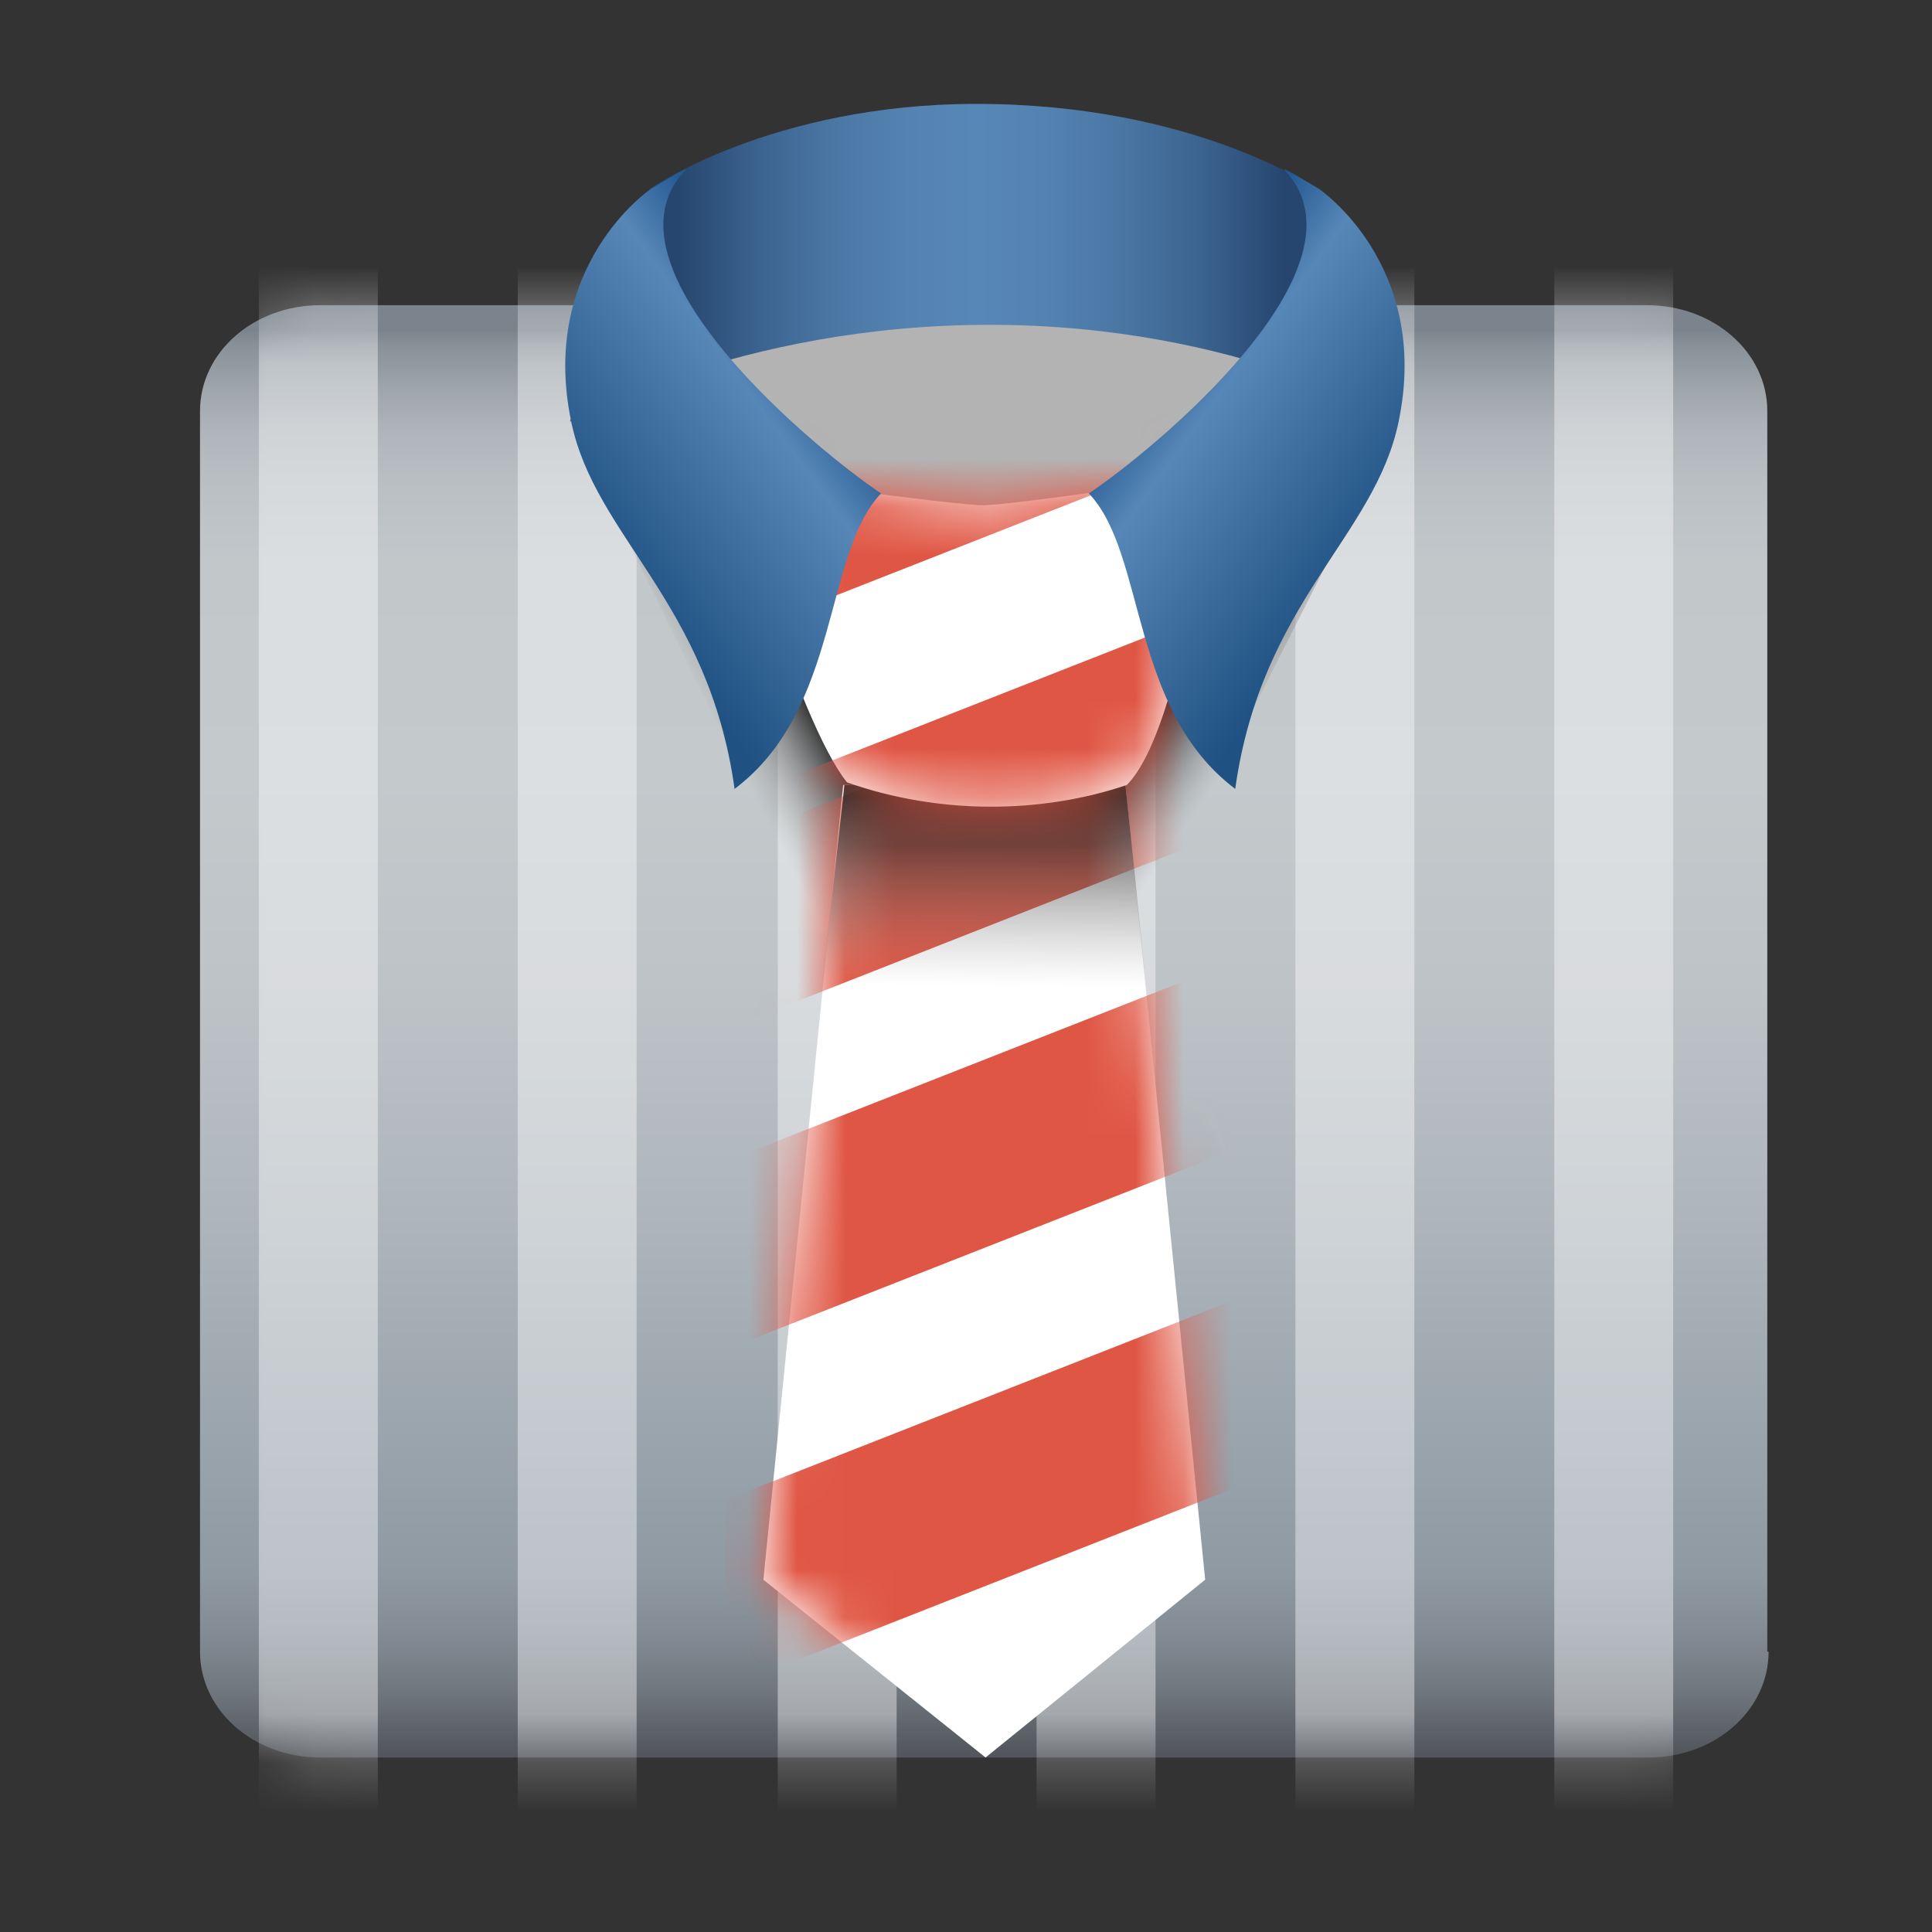 <svg width="40" height="40" viewBox="0 0 40 40" fill="none" xmlns="http://www.w3.org/2000/svg">
<rect x="0" y="0" width="40" height="40" fill="#333333" stroke="none"/>
<g clip-path="url(#clip0_5098_1946)">
<path d="M36.617 34.195C36.617 35.413 35.507 36.387 34.127 36.387H6.63C5.25 36.387 4.141 35.413 4.141 34.195V8.511C4.141 7.294 5.25 6.319 6.63 6.319H34.1C35.48 6.319 36.59 7.294 36.59 8.511V34.195H36.617Z" fill="url(#paint0_linear_5098_1946)"/>
<g style="mix-blend-mode:lighten" opacity="0.41">
<mask id="mask0_5098_1946" style="mask-type:luminance" maskUnits="userSpaceOnUse" x="4" y="6" width="33" height="31">
<path d="M36.617 34.195C36.617 35.413 35.507 36.387 34.127 36.387H6.63C5.25 36.387 4.141 35.413 4.141 34.195V8.511C4.141 7.294 5.25 6.319 6.63 6.319H34.1C35.48 6.319 36.59 7.294 36.59 8.511V34.195H36.617Z" fill="white"/>
</mask>
<g mask="url(#mask0_5098_1946)">
<path d="M7.822 5.372H5.359V37.848H7.822V5.372Z" fill="white"/>
<path d="M13.181 5.372H10.719V37.848H13.181V5.372Z" fill="white"/>
<path d="M18.564 5.372H16.102V37.848H18.564V5.372Z" fill="white"/>
<path d="M23.924 5.372H21.461V37.848H23.924V5.372Z" fill="white"/>
<path d="M29.283 5.372H26.82V37.848H29.283V5.372Z" fill="white"/>
<path d="M34.642 5.372H32.18V37.848H34.642V5.372Z" fill="white"/>
</g>
</g>
<path d="M26.684 5.453H13.938V11.624H26.684V5.453Z" fill="#B3B3B3"/>
<path d="M28.959 8.728C28.959 8.728 25.712 6.725 20.488 6.725C15.265 6.725 11.801 8.728 11.801 8.728L13.452 3.91C13.452 3.91 15.969 2.151 20.218 2.151C24.737 2.151 27.254 3.91 27.254 3.91L28.932 8.728H28.959Z" fill="url(#paint1_linear_5098_1946)"/>
<path d="M13.479 5.372L11.801 8.728L17.89 21.231V11.543L13.479 5.372Z" fill="url(#paint2_linear_5098_1946)"/>
<path d="M27.279 5.372L28.956 8.728L22.867 20.771V11.543L27.279 5.372Z" fill="url(#paint3_linear_5098_1946)"/>
<path d="M23.301 16.252H17.456L15.805 32.706L20.405 36.387L24.952 32.706L23.301 16.252Z" fill="white"/>
<mask id="mask1_5098_1946" style="mask-type:luminance" maskUnits="userSpaceOnUse" x="15" y="16" width="10" height="21">
<path d="M23.301 16.252H17.456L15.805 32.706L20.405 36.387L24.952 32.706L23.301 16.252Z" fill="white"/>
</mask>
<g mask="url(#mask1_5098_1946)">
<path d="M26.034 16.982L15.02 21.313V17.442L26.034 13.112V16.982Z" fill="#E05644"/>
<path d="M26.034 23.613L15.02 27.943V24.046L26.034 19.716V23.613Z" fill="#E05644"/>
<path d="M26.034 30.622L15.02 34.952V31.055L26.034 26.725V30.622Z" fill="#E05644"/>
</g>
<path d="M23.788 20.96L23.301 16.252H17.483L16.941 21.123C18.186 22.016 22.462 21.799 23.788 20.96Z" fill="url(#paint4_linear_5098_1946)"/>
<path d="M23.329 16.252C21.57 16.847 19.459 16.874 17.537 16.198C16.509 14.926 15.074 9.811 15.074 9.811C15.074 9.811 19.729 10.46 20.352 10.46C20.974 10.46 25.088 9.838 25.088 9.838C25.088 9.838 24.492 15.088 23.329 16.252Z" fill="white"/>
<mask id="mask2_5098_1946" style="mask-type:luminance" maskUnits="userSpaceOnUse" x="15" y="9" width="11" height="8">
<path d="M23.329 16.252C21.57 16.847 19.459 16.874 17.537 16.198C16.509 14.926 15.074 9.811 15.074 9.811C15.074 9.811 19.729 10.46 20.352 10.46C20.974 10.46 25.088 9.838 25.088 9.838C25.088 9.838 24.492 15.088 23.329 16.252Z" fill="white"/>
</mask>
<g mask="url(#mask2_5098_1946)">
<path d="M24.195 9.621L13.18 13.951V10.081L24.195 5.751V9.621Z" fill="#E05644"/>
<path d="M26.198 16.116L15.184 20.447V16.549L26.198 12.219V16.116Z" fill="#E05644"/>
</g>
<path d="M13.477 3.91C13.477 3.91 11.15 5.48 11.826 8.728C12.314 11.109 14.668 12.463 15.209 16.333C17.402 14.682 17.05 11.461 18.241 10.216C16.942 9.35 12.287 5.534 14.181 3.531C14.316 3.396 13.477 3.91 13.477 3.91Z" fill="url(#paint5_linear_5098_1946)"/>
<path d="M27.306 3.91C27.306 3.91 29.634 5.48 28.957 8.728C28.47 11.109 26.115 12.463 25.574 16.333C23.382 14.682 23.734 11.461 22.543 10.216C23.842 9.35 28.497 5.534 26.602 3.531C26.467 3.396 27.306 3.91 27.306 3.91Z" fill="url(#paint6_linear_5098_1946)"/>
</g>
<defs>
<linearGradient id="paint0_linear_5098_1946" x1="20.379" y1="6.536" x2="20.379" y2="36.495" gradientUnits="userSpaceOnUse">
<stop offset="0.01" stop-color="#7B848C"/>
<stop offset="0.02" stop-color="#889198"/>
<stop offset="0.05" stop-color="#9EA5AB"/>
<stop offset="0.08" stop-color="#AFB5BA"/>
<stop offset="0.12" stop-color="#BBC0C4"/>
<stop offset="0.17" stop-color="#C2C7CA"/>
<stop offset="0.32" stop-color="#C4C9CC"/>
<stop offset="0.46" stop-color="#BEC3C7"/>
<stop offset="0.63" stop-color="#ADB5BB"/>
<stop offset="0.83" stop-color="#939EA7"/>
<stop offset="0.87" stop-color="#8F99A2"/>
<stop offset="0.91" stop-color="#838C95"/>
<stop offset="0.95" stop-color="#70777E"/>
<stop offset="0.99" stop-color="#55595F"/>
<stop offset="1" stop-color="#505359"/>
</linearGradient>
<linearGradient id="paint1_linear_5098_1946" x1="11.801" y1="5.453" x2="28.959" y2="5.453" gradientUnits="userSpaceOnUse">
<stop offset="0.13" stop-color="#26466F"/>
<stop offset="0.14" stop-color="#284972"/>
<stop offset="0.23" stop-color="#3C6490"/>
<stop offset="0.32" stop-color="#4B77A5"/>
<stop offset="0.41" stop-color="#5483B2"/>
<stop offset="0.49" stop-color="#5787B7"/>
<stop offset="0.57" stop-color="#5483B2"/>
<stop offset="0.66" stop-color="#4B77A5"/>
<stop offset="0.76" stop-color="#3C6490"/>
<stop offset="0.85" stop-color="#284973"/>
<stop offset="0.86" stop-color="#26466F"/>
</linearGradient>
<linearGradient id="paint2_linear_5098_1946" x1="16.943" y1="12.598" x2="14.264" y2="14.059" gradientUnits="userSpaceOnUse">
<stop offset="0.26"/>
<stop offset="1" stop-color="#8F8F8F" stop-opacity="0"/>
</linearGradient>
<linearGradient id="paint3_linear_5098_1946" x1="24.464" y1="12.625" x2="27.008" y2="14.384" gradientUnits="userSpaceOnUse">
<stop offset="0.21"/>
<stop offset="0.85" stop-color="#8F8F8F" stop-opacity="0"/>
</linearGradient>
<linearGradient id="paint4_linear_5098_1946" x1="20.405" y1="14.303" x2="20.351" y2="20.419" gradientUnits="userSpaceOnUse">
<stop offset="0.25"/>
<stop offset="1" stop-color="#8F8F8F" stop-opacity="0"/>
</linearGradient>
<linearGradient id="paint5_linear_5098_1946" x1="17.266" y1="7.97" x2="12.422" y2="11.515" gradientUnits="userSpaceOnUse">
<stop stop-color="#255992"/>
<stop offset="0.25" stop-color="#5787B7"/>
<stop offset="1" stop-color="#1F5182"/>
</linearGradient>
<linearGradient id="paint6_linear_5098_1946" x1="23.517" y1="7.97" x2="28.389" y2="11.515" gradientUnits="userSpaceOnUse">
<stop stop-color="#255992"/>
<stop offset="0.25" stop-color="#5787B7"/>
<stop offset="1" stop-color="#1F5182"/>
</linearGradient>
<clipPath id="clip0_5098_1946">
<rect width="40" height="35.697" fill="white" transform="translate(0 2.151)"/>
</clipPath>
</defs>
</svg>
